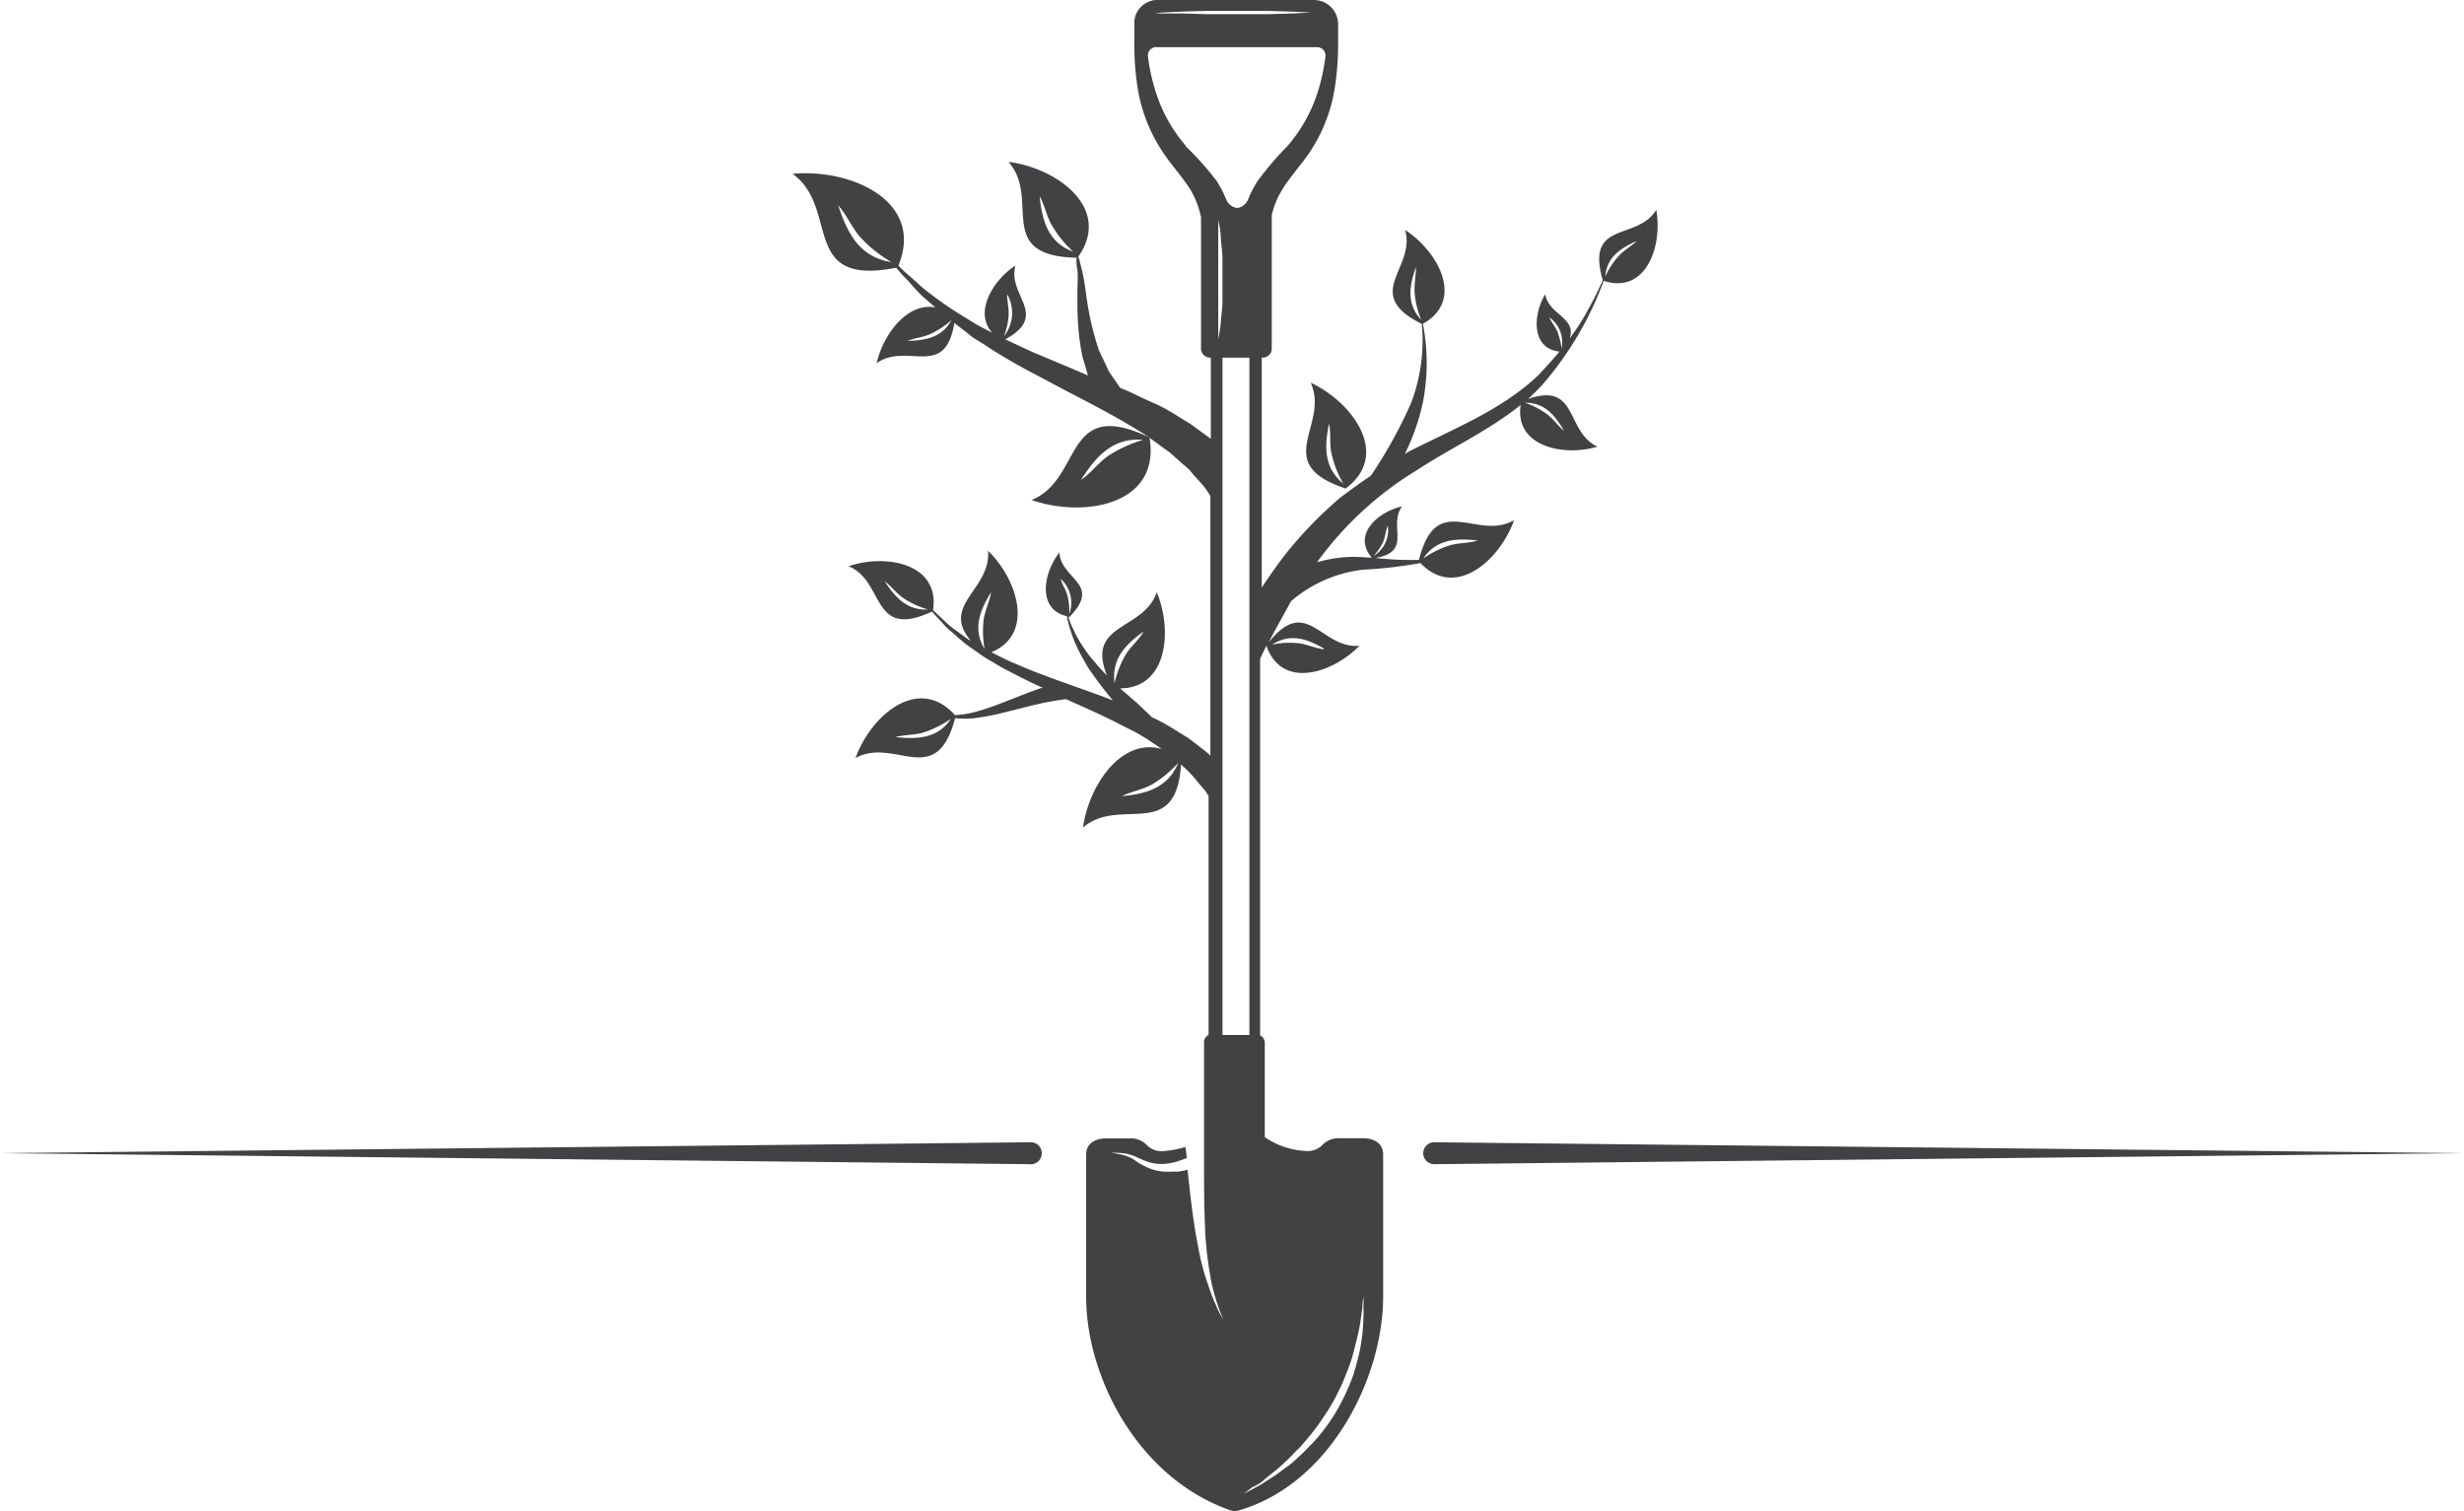 <svg id="Emblems" xmlns="http://www.w3.org/2000/svg" viewBox="0 0 163.02 99.97"><defs><style>.cls-1{fill:#424143;}</style></defs><path class="cls-1" d="M226.17,45.47c-5.74-2.73-4.38,2.76-7.8,4.14C221.85,50.82,226.94,49.93,226.17,45.47Zm-.42.16a8.72,8.72,0,0,0-2.22,1c-.7.45-1.2,1.18-1.89,1.65C222.63,46.72,223.76,45.46,225.75,45.63Z" transform="translate(-150.12 -16.53)"/><path class="cls-1" d="M240.28,54.22a29.55,29.55,0,0,0,3.82-.44c2.31,2.42,5.24-.17,6.19-2.83-2.5,1.4-5.13-2-6.29,2.62a19.9,19.9,0,0,1-2.88-.13c2.49-.41.81-2.11,1.76-3.41-1.6.36-3.31,1.88-2,3.39-.38,0-.76-.05-1.15-.05a8.68,8.68,0,0,0-2.47.36l.09-.13a22.6,22.6,0,0,1,6.44-5.92c2.28-1.5,4.82-2.65,6.94-4.36-.42,2.73,2.8,3.44,5.08,2.76-2.14-1-1.25-4.3-4.59-3.16a13.32,13.32,0,0,0,1-1,22.1,22.1,0,0,0,4-6.81c2.81.91,3.91-2.31,3.48-4.7-1.27,2.1-4.7.65-3.54,4.66a25.14,25.14,0,0,1-1.33,2.58c-.27.45-.56.86-.86,1.27.47-1.39-1.37-1.54-1.62-2.92-.83,1.38-.91,3.59.94,3.79-.42.52-.87,1-1.35,1.52-2.43,2.34-5.65,3.58-8.62,5.1l-.26.16a14.51,14.51,0,0,0,1.2-3.42,13.58,13.58,0,0,0,0-5.2c2.8-1.56,1-4.79-1.18-6.21.75,2.54-2.92,4.22,1.11,6.22a11.71,11.71,0,0,1-.71,5.23A31,31,0,0,1,240.82,48c-.67.45-1.33.93-2,1.43a27.21,27.21,0,0,0-3.52,3.6c-.61.77-1.16,1.56-1.7,2.37V40.19h.09a.6.6,0,0,0,.57-.63v-8.8A5.62,5.62,0,0,1,235,29c.51-.81,1.17-1.53,1.72-2.32A10.73,10.73,0,0,0,238.48,22a19,19,0,0,0,.17-2.38V18.09A1.61,1.61,0,0,0,237,16.53H226.84a1.55,1.55,0,0,0-1.67,1.37c0,.6,0,1.2,0,1.36a18.32,18.32,0,0,0,.17,2.77,10.74,10.74,0,0,0,1.79,4.68c.54.79,1.2,1.51,1.72,2.32a5.87,5.87,0,0,1,.73,1.87v8.66a.6.6,0,0,0,.57.63h.08v5.37l-.33-.24-1.06-.77c-.76-.45-1.55-1-2.4-1.36s-1.46-.71-2.21-1l-.69-1c-.13-.21-.21-.44-.33-.68s-.24-.51-.37-.77a18,18,0,0,1-.52-1.83c-.15-.64-.26-1.29-.34-1.9s-.17-1.2-.3-1.68l-.16-.67-.06-.15c2.25-3.2-1.41-5.87-4.62-6.27,2.17,2.43-1,6.22,4.5,6.34a.24.24,0,0,1,0,.12c0,.2,0,.42.06.67.05.48,0,1.07,0,1.69s0,1.3.05,2a16.54,16.54,0,0,0,.27,2l.29,1,.09.31-1-.43-2.67-1.12-1.8-.84c2.95-1.62.12-2.88.67-4.88-1.53,1-2.76,3.14-1.52,4.45-.35-.18-.71-.36-1.05-.55l-1.09-.67a21.45,21.45,0,0,1-1.92-1.33c-.59-.42-1.05-.9-1.51-1.28a7.86,7.86,0,0,1-.65-.62c1.75-4.29-3.17-6.43-7-6.07,3.15,2.27.43,7.49,6.86,6.21a6.91,6.91,0,0,0,.59.67c.42.42.84,1,1.4,1.44l.59.52c-1.81-.35-3.43,1.72-3.88,3.69,2-1.43,4.53,1.11,5.14-2.66.33.26.68.51,1,.78s.76.49,1.14.75c.77.52,1.62,1,2.46,1.47l2.58,1.37c1.74.91,3.47,1.79,5,2.75.77.45,1.42,1,2.07,1.44l.85.76.41.35.33.39.64.71a7.36,7.36,0,0,1,.46.67l0,0V66.52a6.1,6.1,0,0,0-.61-.51l-.79-.61-.9-.56a13.32,13.32,0,0,0-1.59-.87l-.1-.11-.83-.79-1.15-1c3.11,0,3.49-3.81,2.42-6.36-.86,2.57-4.71,2-3.29,5.51l-.36-.37c-.21-.22-.39-.45-.58-.67s-.37-.45-.52-.68a8.34,8.34,0,0,1-.76-1.32,4.28,4.28,0,0,1-.24-.56,1.13,1.13,0,0,1-.09-.28l.07,0c2.17-2.21-.57-2.46-.67-4.26-1.08,1.38-1.48,3.77.51,4.22,0,.11,0,.21.06.33a4.8,4.8,0,0,0,.17.61,8.3,8.3,0,0,0,.6,1.45c.12.26.28.51.43.78s.32.51.5.76c.42.59.86,1.15,1.27,1.64h0c-.75-.3-1.52-.57-2.28-.84-.34-.12-1.88-.67-2.26-.82-.75-.27-1.46-.58-2.15-.87-.34-.15-.67-.32-1-.48l-.35-.18c2.87-1.19,1.75-4.8-.22-6.71.21,2.55-3.14,3.58-1.16,5.92l-.06,0c-.27-.18-.52-.37-.76-.55a6.38,6.38,0,0,1-.68-.52l-.57-.54-.41-.38c.47-3.1-3.12-3.75-5.59-2.91,2.44,1,1.45,4.89,5.52,3,.11.12.22.25.35.38l.53.58c.19.21.43.38.66.59s.47.42.73.62l.83.59a8.45,8.45,0,0,0,.92.58c.31.19.64.39,1,.57.68.35,1.39.72,2.12,1.05l.21.1H219c-.82.28-1.87.71-2.92,1.11a14.07,14.07,0,0,1-1.56.5,6.32,6.32,0,0,1-1.22.18c-2.41-2.68-5.55,0-6.58,2.84,2.62-1.43,5.33,2.14,6.59-2.64a6.15,6.15,0,0,0,1.28,0,14.53,14.53,0,0,0,1.66-.3c1.11-.27,2.19-.56,3-.73.4-.07.74-.14,1-.17l.38-.06h0l.41.18c.74.33,1.48.66,2.19,1s1.38.7,2,1a18,18,0,0,1,1.74,1.12c-2.66-.75-4.8,2.38-5.2,5.2,2.46-2.12,6.15,1,6.49-4.17l.18.16a8.7,8.7,0,0,1,1,1.09l.41.47c.08.13.16.24.23.36V85a.53.53,0,0,0-.3.5v6.23c0,.08,0,.74,0,1.84s0,2.72.07,4.27c0,.39.05.77.08,1.15s.08.75.13,1.11.11.7.16,1,.13.64.21.91a8,8,0,0,0,.23.77,5.22,5.22,0,0,0,.2.57l.2.5-.26-.47c-.08-.15-.16-.34-.26-.56s-.2-.47-.3-.74-.2-.58-.31-.9-.2-.67-.29-1-.17-.73-.24-1.11-.15-.77-.21-1.16c-.23-1.43-.38-2.85-.5-4l-.2.06-.39.07-.47,0a3.25,3.25,0,0,1-.53,0,3.31,3.31,0,0,1-1.09-.28c-.17-.08-.34-.17-.49-.26l-.23-.15-.21-.14a3,3,0,0,0-.83-.31,3.86,3.86,0,0,0-.64-.09h-.25l.25,0a3.57,3.57,0,0,1,.66,0,3,3,0,0,1,.93.22l.24.11.23.1a4.68,4.68,0,0,0,.48.18,3,3,0,0,0,1,.11,2.75,2.75,0,0,0,.44-.06,3.75,3.75,0,0,0,.39-.09l.32-.11.25-.1.08,0c0-.29-.05-.55-.08-.76a6.73,6.73,0,0,1-1.55.28,1.35,1.35,0,0,1-1-.4,1.46,1.46,0,0,0-1.12-.45h-1.54c-.75,0-1.36.33-1.36,1.08v9.4c0,5.31,3.43,12,9.57,14.14a1,1,0,0,0,.52,0c6.08-1.76,9.56-8.8,9.56-14.15v-9.4c0-.75-.61-1.08-1.36-1.08h-1.54a1.47,1.47,0,0,0-1.12.45,1.35,1.35,0,0,1-1,.4,5.23,5.23,0,0,1-2.81-.92V85.53a.54.54,0,0,0-.31-.5V60.12c.14-.29.27-.59.42-.87,1,2.92,4.4,1.82,6.15,0-2.52.25-3.47-3.41-6-.22.46-.92,1-1.83,1.47-2.72A8.86,8.86,0,0,1,240.28,54.22Zm7.61-1.93c-.62.19-1.31.14-1.92.34a6.54,6.54,0,0,0-1.69.85C245.14,52.2,246.46,52.12,247.89,52.29Zm-6.27.11c.15-.34.17-.74.32-1.09a2,2,0,0,1-.94,2A3.76,3.76,0,0,0,241.62,52.4Zm16.87-20c-.38.4-.91.65-1.28,1.07a5.07,5.07,0,0,0-.88,1.35C256.42,33.54,257.36,32.92,258.49,32.44Zm-5.3,6.13c-.14-.35-.41-.64-.56-1a2,2,0,0,1,.8,2.06A4,4,0,0,0,253.19,38.57Zm.45,6.53c-.44-.33-.75-.83-1.2-1.15a5.31,5.31,0,0,0-1.44-.74C252.32,43.16,253,44,253.64,45.1ZM243.8,34.19c0,.6-.14,1.21-.08,1.8a5.82,5.82,0,0,0,.43,1.7C243.16,36.65,243.36,35.45,243.8,34.19Zm-24.9-4.68c.37.65.48,1.42.86,2a7.1,7.1,0,0,0,1.37,1.67C219.48,32.59,219.07,31.15,218.9,29.51Zm-13.32.61c.59.66.92,1.53,1.52,2.17a8.82,8.82,0,0,0,2,1.58C207,33.54,206.2,32,205.58,30.12Zm4.48,9c.52-.23,1.12-.26,1.63-.5a6,6,0,0,0,1.38-.91C212.45,38.87,211.32,39.07,210.06,39.08Zm6.7-3.12a2.49,2.49,0,0,1-.22,2.78,4.9,4.9,0,0,0,.31-1.35C216.89,36.91,216.73,36.43,216.76,36Zm9,22.35c-.34.57-.89,1-1.21,1.57a6.77,6.77,0,0,0-.69,1.8C223.65,60.12,224.59,59.16,225.78,58.31Zm-4.9-1.21a4.26,4.26,0,0,0-.11-1.18c-.1-.4-.35-.74-.46-1.14A2.13,2.13,0,0,1,220.88,57.1Zm-12.29-2.22c.49.35.85.87,1.35,1.2a5.74,5.74,0,0,0,1.59.73C210.1,56.93,209.29,56,208.59,54.88Zm6.68,4.53c-.78-1.31-.31-2.52.44-3.74-.1.65-.43,1.24-.5,1.89a6.81,6.81,0,0,0,.07,1.86Zm-6,5.87c.66-.2,1.37-.14,2-.34a7.06,7.06,0,0,0,1.78-.89C212.16,65.4,210.79,65.46,209.28,65.28Zm15,3.93c.67-.36,1.45-.46,2.1-.83A7.59,7.59,0,0,0,228.07,67C227.39,68.68,225.92,69.06,224.25,69.21ZM227,17.36l1.22-.06,1.71-.05,2,0,2,0,1.71.05,1.21.06.46,0-.46,0-1.21.06-1.71.05h-3.92l-1.71-.05L227,17.42l-.45,0Zm1.57,8.81a10.08,10.08,0,0,1-2.05-3.77,12.8,12.8,0,0,1-.45-2.13.55.55,0,0,1,.59-.62h10.57a.55.55,0,0,1,.58.62,12.78,12.78,0,0,1-.44,2.13,10.22,10.22,0,0,1-2.05,3.77,21.41,21.41,0,0,0-2,2.34,7.18,7.18,0,0,0-.62,1.2.91.91,0,0,1-.73.58.92.92,0,0,1-.73-.58,7.18,7.18,0,0,0-.62-1.2A20.29,20.29,0,0,0,228.53,26.17ZM231,35c0,.25,0,.5,0,.74s0,.49,0,.72c0,.47-.08.9-.1,1.28s-.09.68-.12.89-.06.35-.06.35,0-.13,0-.35,0-.52,0-.89,0-.81,0-1.28,0-1,0-1.46,0-1,0-1.46,0-.9,0-1.27,0-.68,0-.9,0-.34,0-.34,0,.12.06.34.09.53.11.9.09.81.11,1.27c0,.24,0,.48,0,.72S231,34.75,231,35Zm0,50V40.19h1.78V85Zm2.69,29.48c.23-.19.49-.41.79-.64s.57-.51.89-.8c.15-.14.3-.3.45-.46s.33-.31.47-.49c.3-.35.61-.71.9-1.1s.55-.79.82-1.2a13.28,13.28,0,0,0,.7-1.28c.22-.43.39-.87.56-1.3s.31-.85.41-1.26.21-.8.29-1.16.14-.7.18-1,.08-.56.11-.78c0-.44.07-.69.07-.69s0,.26,0,.69a14.27,14.27,0,0,1-.08,1.82c-.05.37-.1.78-.2,1.21s-.22.87-.35,1.32a12.91,12.91,0,0,1-.55,1.36,14.33,14.33,0,0,1-.71,1.34,13.74,13.74,0,0,1-.87,1.24,11.46,11.46,0,0,1-1,1.1c-.33.35-.68.65-1,.94l-1,.74-.86.56c-.26.17-.5.28-.69.39l-.61.32.55-.42C233.26,114.8,233.48,114.66,233.72,114.47Zm4-55c-.58-.06-1.13-.35-1.71-.4a5.41,5.41,0,0,0-1.7.1C235.5,58.39,236.61,58.8,237.73,59.45Z" transform="translate(-150.12 -16.53)"/><path class="cls-1" d="M239.15,48.85c3-2.23.48-5.69-2.31-7C238.11,44.69,234.14,47.19,239.15,48.85Zm-1.1-4.29c.15.68,0,1.4.19,2.07a6.73,6.73,0,0,0,.75,1.89C237.7,47.47,237.74,46.07,238.05,44.56Z" transform="translate(-150.12 -16.53)"/><path class="cls-1" d="M218.23,92.1l-68.11.72,68.11.73h0a.73.73,0,1,0,0-1.45Z" transform="translate(-150.12 -16.53)"/><path class="cls-1" d="M245,92.1h0a.73.73,0,0,0-.72.73.73.73,0,0,0,.74.72l68.11-.73Z" transform="translate(-150.12 -16.53)"/></svg>